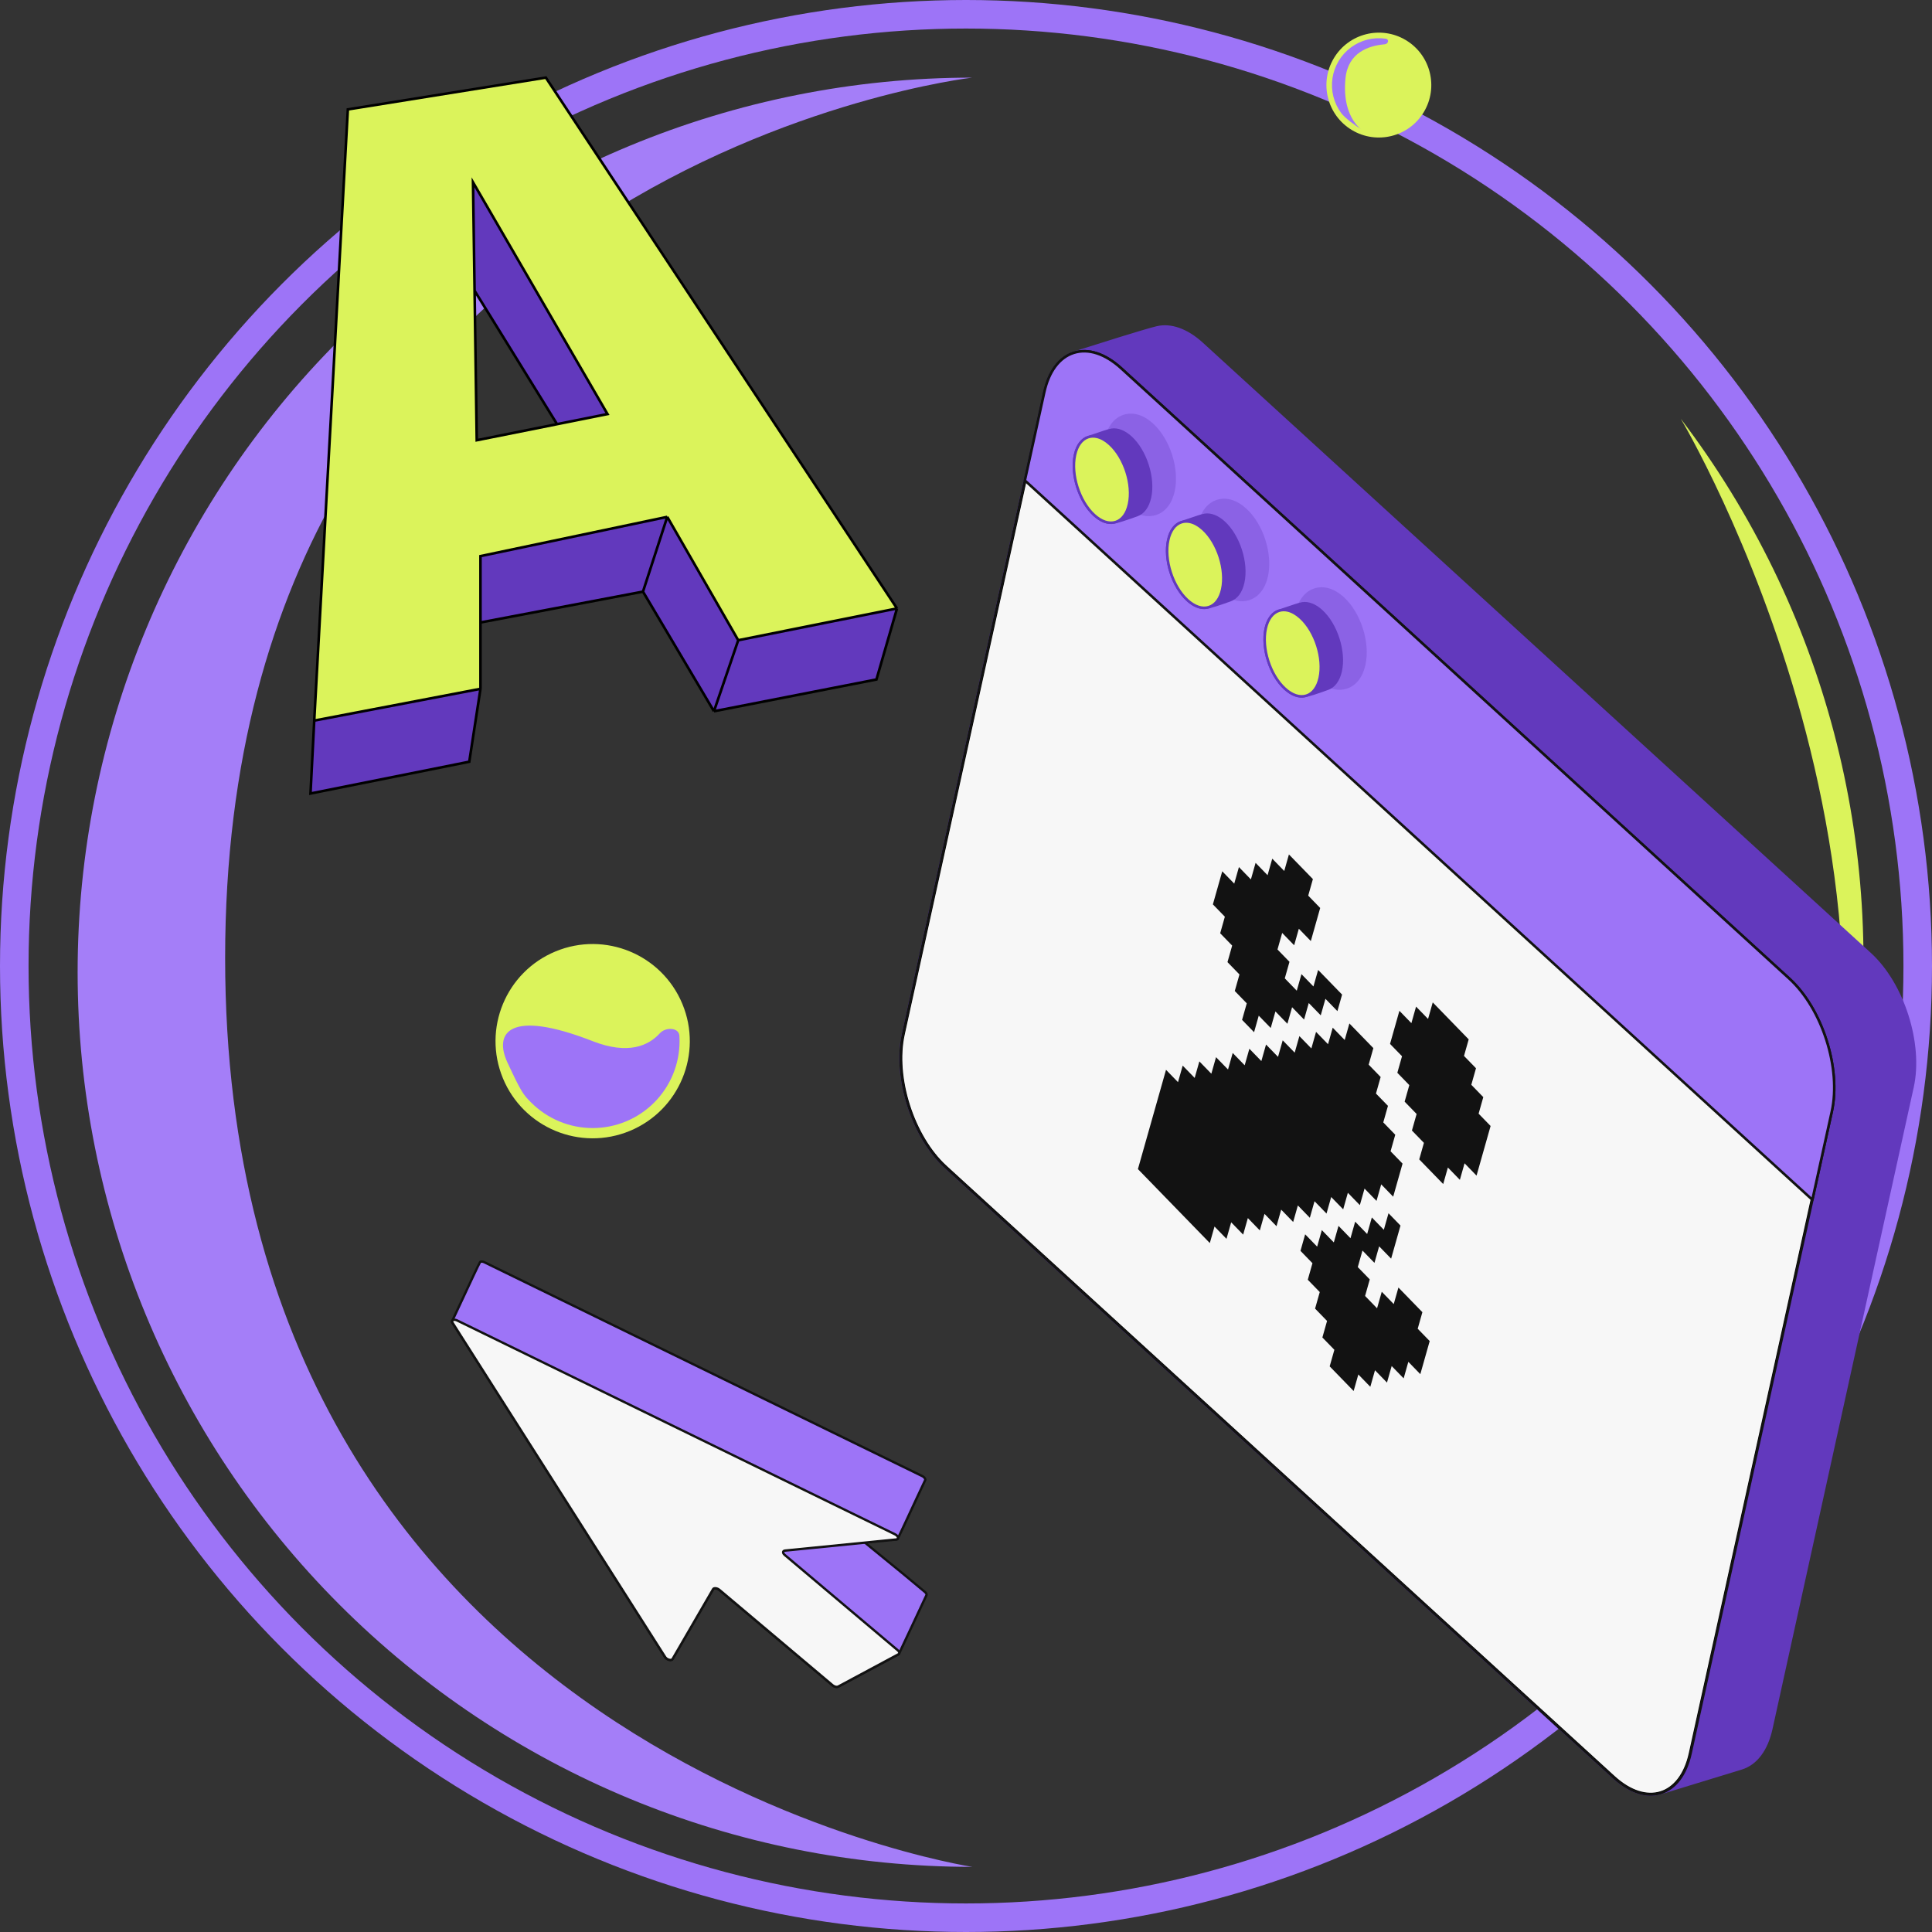 <?xml version="1.0" encoding="UTF-8"?> <svg xmlns="http://www.w3.org/2000/svg" width="224" height="224" viewBox="0 0 224 224" fill="none"><rect x="0" y="0" width="224" height="224" fill="#333333" stroke="none"/><g clip-path="url(#clip0_954_24475)"><circle cx="112" cy="112" r="110.345" stroke="#9D74F7" stroke-width="3.31"></circle><path d="M112.724 216.448C85.215 216.448 58.832 205.52 39.38 186.068C19.928 166.616 9 140.233 9 112.724C9 85.215 19.928 58.832 39.38 39.38C58.832 19.928 85.215 9 112.724 9C112.724 9 26.104 18.931 26.103 111.069C26.103 203.207 112.724 216.448 112.724 216.448Z" fill="#A47EF8"></path><path d="M215.115 125.315C218.814 98.055 211.533 70.443 194.873 48.552C194.873 48.552 228.468 104.687 206.076 155.762C210.594 146.224 213.67 135.967 215.115 125.315Z" fill="#DBF35B"></path><path fill-rule="evenodd" clip-rule="evenodd" d="M36.433 83.548L55.707 79.864V72.171V64.478L77.363 59.927L85.592 74.23L104 70.546L63.287 9L40.331 12.684L36.433 83.548ZM54.841 21.136L70.433 48.008L64.586 49.178L55.274 51.042L55.023 33.705L54.841 21.136Z" fill="#DBF35B"></path><path d="M70.433 48.008L54.841 21.136L55.023 33.705L64.586 49.178L70.433 48.008Z" fill="#6239BD"></path><path d="M85.592 74.23L77.363 59.927L74.548 68.595L82.777 82.465L85.592 74.23Z" fill="#6239BD"></path><path d="M77.363 59.927L55.707 64.478V72.171L74.548 68.595L77.363 59.927Z" fill="#6239BD"></path><path d="M104 70.546L85.592 74.23L82.777 82.465L101.618 78.781L104 70.546Z" fill="#6239BD"></path><path d="M55.707 79.864L36.433 83.548L36 92L54.408 88.316L55.707 79.864Z" fill="#6239BD"></path><path d="M36.433 83.548L55.707 79.864M36.433 83.548L40.331 12.684L63.287 9L104 70.546M36.433 83.548L36 92L54.408 88.316L55.707 79.864M55.707 79.864V72.171M77.363 59.927L55.707 64.478V72.171M77.363 59.927L85.592 74.23M77.363 59.927L74.548 68.595M85.592 74.23L104 70.546M85.592 74.23L82.777 82.465M104 70.546L101.618 78.781L82.777 82.465M55.707 72.171L74.548 68.595M74.548 68.595L82.777 82.465M64.586 49.178L55.274 51.042L55.023 33.705M64.586 49.178L70.433 48.008L54.841 21.136L55.023 33.705M64.586 49.178L55.023 33.705" stroke="black" stroke-width="0.3"></path><path d="M216.821 110.597L139.366 39.846C137.551 38.188 135.698 37.596 134.134 37.968C132.4 38.379 124.767 40.83 124.586 40.882C122.939 41.361 121.637 42.934 121.077 45.479L104.698 119.904C103.593 124.926 105.797 131.829 109.621 135.321L187.074 206.074C188.987 207.821 190.941 208.384 192.557 207.884C194.171 207.383 200.284 205.512 201.896 205.026C203.523 204.534 204.808 202.965 205.363 200.441L221.742 126.016C222.847 120.994 220.643 114.091 216.819 110.599L216.821 110.597Z" fill="#6239BD"></path><path d="M190.366 208.096C189.25 207.851 188.093 207.205 186.975 206.184L109.522 135.431C105.669 131.911 103.442 124.932 104.555 119.873L120.934 45.446C121.488 42.926 122.771 41.255 124.546 40.739C124.575 40.73 124.789 40.663 125.138 40.552C126.993 39.964 132.637 38.171 134.101 37.823C135.776 37.426 137.681 38.105 139.466 39.736L216.919 110.489C220.772 114.009 223 120.987 221.886 126.048L205.508 200.473C204.959 202.969 203.692 204.637 201.939 205.167C200.331 205.653 194.199 207.53 192.602 208.025C191.892 208.245 191.139 208.266 190.366 208.096ZM136.01 38.115C135.374 37.975 134.756 37.972 134.169 38.111C132.716 38.456 127.08 40.245 125.229 40.835C124.876 40.948 124.659 41.016 124.63 41.025C122.963 41.508 121.753 43.103 121.223 45.511L104.844 119.936C103.751 124.905 105.94 131.758 109.722 135.214L187.176 205.967C188.985 207.62 190.881 208.25 192.514 207.744C194.111 207.25 200.245 205.372 201.853 204.886C203.498 204.389 204.694 202.799 205.22 200.411L221.598 125.986C222.691 121.017 220.503 114.164 216.72 110.708L139.266 39.953C138.192 38.972 137.079 38.349 136.008 38.113L136.01 38.115Z" fill="#6239BD"></path><path d="M129.935 42.784L207.114 113.285L207.112 113.285L207.388 113.537C209.284 115.268 210.783 117.85 211.67 120.628C212.557 123.406 212.828 126.369 212.28 128.859L195.902 203.284C195.354 205.774 194.096 207.3 192.527 207.787C190.958 208.273 189.039 207.732 187.142 205.999L109.689 135.246L109.622 135.32L109.689 135.246C107.793 133.515 106.294 130.932 105.407 128.155C104.52 125.377 104.249 122.414 104.797 119.924L121.175 45.499C121.723 43.009 122.981 41.483 124.55 40.996C126.119 40.509 128.038 41.051 129.935 42.784L130.002 42.71L129.935 42.784Z" fill="#F7F7F7" stroke="black" stroke-width="0.2"></path><path d="M190.366 208.096C189.25 207.851 188.095 207.205 186.977 206.183L109.522 135.431C105.669 131.911 103.441 124.932 104.555 119.873L120.934 45.446C121.477 42.975 122.726 41.314 124.454 40.767C126.197 40.214 128.203 40.866 130.103 42.601L207.556 113.354C211.409 116.873 213.637 123.852 212.524 128.912L196.145 203.337C195.602 205.808 194.352 207.469 192.625 208.016C191.908 208.244 191.146 208.268 190.366 208.096ZM126.65 40.977C125.92 40.816 125.21 40.838 124.543 41.049C122.921 41.564 121.742 43.147 121.221 45.511L104.843 119.936C103.75 124.904 105.938 131.758 109.721 135.214L187.174 205.966C188.992 207.628 190.896 208.257 192.536 207.737C194.158 207.222 195.337 205.639 195.857 203.275L212.235 128.85C213.329 123.882 211.14 117.028 207.357 113.573L129.903 42.819C128.824 41.834 127.715 41.211 126.649 40.977L126.65 40.977Z" fill="#121212"></path><path d="M207.457 113.463L130.002 42.71C126.178 39.216 122.182 40.456 121.077 45.477L118.827 55.704L210.129 139.107L212.379 128.88C213.484 123.859 211.281 116.955 207.457 113.463Z" fill="#9D74F7"></path><path d="M210.097 139.251C210.073 139.245 210.048 139.234 210.03 139.216L118.728 55.813C118.689 55.778 118.672 55.724 118.683 55.672L120.934 45.446C121.477 42.975 122.726 41.314 124.454 40.767C126.197 40.214 128.203 40.866 130.103 42.601L207.556 113.354C211.409 116.873 213.637 123.852 212.524 128.912L210.273 139.138C210.262 139.19 210.224 139.232 210.174 139.248C210.149 139.256 210.122 139.256 210.097 139.251ZM118.989 55.653L210.04 138.826L212.236 128.849C213.329 123.88 211.14 117.027 207.358 113.571L129.903 42.819C128.084 41.158 126.181 40.529 124.541 41.049C122.919 41.563 121.74 43.147 121.22 45.511L118.988 55.653L118.989 55.653Z" fill="#121212"></path><g opacity="0.3"><path d="M133.688 49.101C132.59 48.099 131.381 47.737 130.285 48.085C129.196 48.43 128.423 49.409 128.108 50.843C127.536 53.443 128.638 56.896 130.616 58.703C131.238 59.272 131.895 59.634 132.549 59.778C133.048 59.887 133.544 59.87 134.02 59.719C135.109 59.374 135.882 58.395 136.197 56.962C136.769 54.362 135.667 50.908 133.689 49.102L133.688 49.101Z" fill="#6239BD"></path><path d="M144.5 58.966C143.402 57.963 142.194 57.602 141.098 57.95C140.008 58.294 139.236 59.274 138.92 60.707C138.348 63.307 139.45 66.76 141.428 68.567C142.051 69.136 142.708 69.498 143.362 69.642C143.86 69.752 144.357 69.734 144.832 69.583C145.922 69.239 146.694 68.259 147.01 66.826C147.582 64.226 146.48 60.773 144.502 58.966L144.5 58.966Z" fill="#6239BD"></path><path d="M155.805 69.231C154.707 68.229 153.498 67.868 152.402 68.215C151.313 68.56 150.54 69.539 150.225 70.973C149.653 73.573 150.755 77.026 152.733 78.833C153.355 79.402 154.013 79.764 154.667 79.908C155.165 80.017 155.661 80 156.137 79.849C157.226 79.504 157.999 78.525 158.314 77.092C158.887 74.492 157.784 71.038 155.806 69.232L155.805 69.231Z" fill="#6239BD"></path></g><path d="M131.104 50.708C130.338 50.007 129.557 49.728 128.88 49.833C128.351 49.915 126.652 50.554 126.256 50.66C125.498 50.865 124.896 51.58 124.64 52.747C124.14 55.015 125.136 58.136 126.864 59.714C127.547 60.338 128.243 60.627 128.864 60.61C129.486 60.591 131.399 59.873 131.822 59.728C132.528 59.484 133.084 58.785 133.328 57.676C133.827 55.407 132.831 52.287 131.103 50.709L131.104 50.708Z" fill="#6239BD"></path><path d="M128.333 60.703C127.811 60.588 127.279 60.29 126.766 59.82C125.005 58.213 123.988 55.024 124.497 52.712C124.758 51.525 125.369 50.746 126.219 50.516C126.352 50.48 126.651 50.377 126.996 50.258C127.666 50.026 128.501 49.74 128.859 49.685C129.603 49.571 130.435 49.894 131.205 50.597C132.965 52.205 133.982 55.393 133.473 57.705C133.226 58.827 132.657 59.594 131.872 59.864C131.811 59.885 131.719 59.918 131.606 59.958C130.898 60.212 129.426 60.738 128.87 60.754C128.693 60.759 128.514 60.743 128.333 60.703ZM129.568 50.004C129.339 49.954 129.116 49.944 128.902 49.977C128.571 50.028 127.716 50.323 127.09 50.537C126.74 50.658 126.437 50.762 126.293 50.801C125.556 51.001 125.019 51.702 124.782 52.776C124.294 54.996 125.272 58.058 126.962 59.602C127.594 60.181 128.25 60.476 128.858 60.459C129.367 60.444 130.863 59.91 131.503 59.68C131.618 59.639 131.711 59.607 131.771 59.585C132.456 59.349 132.957 58.659 133.181 57.641C133.669 55.421 132.691 52.359 131.001 50.815C130.528 50.383 130.036 50.107 129.565 50.003L129.568 50.004Z" fill="#6239BD"></path><path d="M130.897 58.461C130.398 60.73 128.592 61.29 126.864 59.712C125.137 58.134 124.141 55.014 124.64 52.745C125.139 50.476 126.945 49.916 128.673 51.494C130.401 53.072 131.397 56.192 130.897 58.461Z" fill="#DBF35B"></path><path d="M128.335 60.705C127.816 60.591 127.282 60.292 126.765 59.82C125.005 58.212 123.988 55.024 124.497 52.712C124.749 51.567 125.333 50.794 126.141 50.538C126.958 50.28 127.893 50.579 128.773 51.385C130.533 52.992 131.55 56.181 131.042 58.493C130.79 59.638 130.206 60.411 129.397 60.667C129.06 60.774 128.701 60.785 128.335 60.705ZM127.14 50.79C126.823 50.72 126.516 50.729 126.228 50.82C125.524 51.043 125.012 51.738 124.783 52.777C124.295 54.996 125.273 58.059 126.963 59.602C127.763 60.333 128.594 60.611 129.307 60.386C130.011 60.163 130.524 59.468 130.752 58.429C131.241 56.209 130.262 53.147 128.572 51.603C128.096 51.168 127.607 50.892 127.14 50.79Z" fill="#6239BD"></path><path d="M141.91 60.571C141.145 59.871 140.363 59.591 139.686 59.696C139.158 59.778 137.459 60.417 137.062 60.523C136.304 60.728 135.703 61.443 135.446 62.61C134.947 64.879 135.943 67.999 137.671 69.577C138.353 70.201 139.049 70.49 139.671 70.473C140.292 70.456 142.206 69.737 142.629 69.591C143.335 69.348 143.89 68.648 144.134 67.539C144.634 65.27 143.638 62.15 141.91 60.572L141.91 60.571Z" fill="#6239BD"></path><path d="M139.141 70.566C138.62 70.452 138.087 70.153 137.575 69.684C135.814 68.076 134.797 64.888 135.306 62.576C135.567 61.389 136.178 60.609 137.027 60.38C137.161 60.344 137.46 60.241 137.805 60.122C138.474 59.892 139.309 59.604 139.666 59.548C140.41 59.434 141.243 59.758 142.012 60.46C143.772 62.068 144.789 65.256 144.281 67.568C144.034 68.69 143.464 69.458 142.679 69.727C142.618 69.749 142.526 69.781 142.413 69.822C141.705 70.075 140.233 70.601 139.677 70.618C139.5 70.623 139.32 70.606 139.14 70.566L139.141 70.566ZM140.377 59.868C140.148 59.817 139.925 59.807 139.711 59.84C139.379 59.891 138.525 60.185 137.9 60.401C137.549 60.522 137.247 60.626 137.104 60.665C136.366 60.865 135.83 61.566 135.594 62.641C135.105 64.86 136.083 67.922 137.773 69.466C138.406 70.045 139.063 70.341 139.669 70.323C140.178 70.308 141.675 69.774 142.314 69.544C142.429 69.503 142.522 69.471 142.583 69.45C143.268 69.213 143.768 68.523 143.992 67.505C144.481 65.285 143.503 62.223 141.813 60.679C141.34 60.247 140.848 59.971 140.377 59.868Z" fill="#6239BD"></path><path d="M141.706 68.325C141.207 70.594 139.401 71.154 137.673 69.576C135.945 67.998 134.949 64.877 135.449 62.609C135.948 60.34 137.754 59.78 139.482 61.358C141.209 62.936 142.205 66.056 141.706 68.325Z" fill="#DBF35B"></path><path d="M139.143 70.569C138.625 70.454 138.091 70.156 137.574 69.684C135.813 68.076 134.796 64.888 135.305 62.576C135.557 61.431 136.141 60.657 136.95 60.402C137.766 60.144 138.702 60.443 139.581 61.248C141.342 62.856 142.359 66.044 141.85 68.357C141.598 69.502 141.014 70.275 140.206 70.53C139.868 70.637 139.509 70.649 139.143 70.569ZM137.95 60.654C137.633 60.584 137.326 60.593 137.038 60.684C136.334 60.907 135.822 61.602 135.593 62.641C135.105 64.86 136.083 67.922 137.773 69.466C138.573 70.197 139.404 70.475 140.117 70.249C140.821 70.027 141.334 69.332 141.562 68.293C142.051 66.073 141.072 63.011 139.382 61.467C138.906 61.032 138.417 60.756 137.95 60.654Z" fill="#6239BD"></path><path d="M153.217 70.837C152.451 70.137 151.67 69.858 150.993 69.962C150.465 70.044 148.765 70.683 148.369 70.789C147.611 70.994 147.01 71.709 146.753 72.876C146.254 75.145 147.249 78.265 148.977 79.843C149.66 80.467 150.356 80.757 150.977 80.739C151.599 80.722 153.512 80.003 153.935 79.857C154.641 79.614 155.197 78.915 155.441 77.805C155.94 75.537 154.945 72.416 153.217 70.838L153.217 70.837Z" fill="#6239BD"></path><path d="M150.446 80.832C149.925 80.717 149.392 80.419 148.879 79.95C147.119 78.342 146.102 75.153 146.61 72.841C146.872 71.654 147.483 70.875 148.332 70.645C148.465 70.61 148.764 70.506 149.109 70.387C149.779 70.157 150.614 69.87 150.971 69.814C151.715 69.7 152.548 70.023 153.316 70.726C155.077 72.333 156.094 75.522 155.585 77.834C155.338 78.956 154.769 79.723 153.983 79.993C153.923 80.014 153.831 80.047 153.718 80.087C153.01 80.341 151.538 80.867 150.982 80.882C150.805 80.887 150.625 80.87 150.445 80.83L150.446 80.832ZM151.681 70.133C151.452 70.083 151.229 70.073 151.015 70.106C150.684 70.157 149.829 70.451 149.205 70.667C148.854 70.787 148.551 70.891 148.408 70.931C147.671 71.131 147.133 71.831 146.897 72.906C146.408 75.126 147.387 78.188 149.077 79.732C149.709 80.31 150.366 80.606 150.972 80.588C151.481 80.574 152.978 80.039 153.617 79.81C153.732 79.769 153.825 79.736 153.886 79.715C154.571 79.479 155.072 78.789 155.296 77.77C155.784 75.55 154.806 72.488 153.116 70.944C152.643 70.513 152.151 70.237 151.68 70.133L151.681 70.133Z" fill="#6239BD"></path><path d="M153.011 78.59C152.511 80.859 150.706 81.419 148.978 79.841C147.25 78.264 146.254 75.143 146.753 72.874C147.253 70.606 149.058 70.046 150.786 71.623C152.514 73.201 153.51 76.322 153.011 78.59Z" fill="#DBF35B"></path><path d="M150.448 80.834C149.93 80.72 149.396 80.421 148.879 79.95C147.118 78.342 146.101 75.153 146.61 72.841C146.862 71.696 147.446 70.924 148.254 70.668C149.071 70.409 150.006 70.709 150.886 71.514C152.647 73.122 153.664 76.31 153.155 78.622C152.903 79.767 152.319 80.54 151.511 80.796C151.173 80.903 150.814 80.915 150.448 80.834ZM149.255 70.919C148.938 70.85 148.63 70.859 148.343 70.95C147.639 71.172 147.126 71.868 146.898 72.906C146.409 75.126 147.388 78.188 149.078 79.732C149.877 80.462 150.71 80.741 151.421 80.515C152.126 80.293 152.638 79.597 152.867 78.559C153.355 76.339 152.377 73.277 150.687 71.733C150.21 71.297 149.721 71.022 149.255 70.919Z" fill="#6239BD"></path><g clip-path="url(#clip1_954_24475)"><path d="M142.013 106.285L140.624 104.856L141.71 101.02L143.1 102.449L143.643 100.531L145.032 101.961L145.576 100.042L146.965 101.472L147.508 99.554L148.898 100.983L149.441 99.065L152.22 101.924L151.677 103.842L153.066 105.272L151.98 109.108L150.591 107.678L150.047 109.597L148.658 108.167L148.115 110.085L149.504 111.515L148.961 113.433L150.35 114.862L150.894 112.944L152.283 114.374L152.826 112.456L155.605 115.315L155.062 117.233L153.673 115.803L153.13 117.721L151.74 116.292L151.197 118.21L149.807 116.78L149.264 118.699L147.875 117.269L147.331 119.187L145.942 117.758L145.399 119.676L144.009 118.246L144.552 116.328L143.163 114.899L143.706 112.981L142.316 111.551L142.86 109.633L141.47 108.204L142.013 106.285Z" fill="#121212"></path><path d="M151.865 141.191L150.476 139.761L149.933 141.68L148.543 140.25L148 142.168L146.61 140.739L146.067 142.657L144.678 141.227L144.135 143.145L142.745 141.716L142.202 143.634L140.812 142.205L140.269 144.123L131.932 135.546L135.191 124.037L136.58 125.467L137.124 123.549L138.513 124.978L139.056 123.06L140.446 124.489L140.989 122.571L142.379 124.001L142.922 122.083L144.311 123.512L144.855 121.594L146.244 123.023L146.787 121.105L148.177 122.535L148.72 120.617L150.11 122.046L150.653 120.128L152.042 121.557L152.586 119.639L153.975 121.069L154.518 119.151L155.908 120.58L156.451 118.662L159.23 121.521L158.687 123.439L160.076 124.869L159.533 126.787L160.923 128.216L160.38 130.134L161.769 131.564L161.226 133.482L162.615 134.911L161.529 138.748L160.14 137.318L159.596 139.236L158.207 137.807L157.664 139.725L156.274 138.295L155.731 140.214L154.341 138.784L153.798 140.702L152.409 139.273L151.865 141.191Z" fill="#121212"></path><path d="M172.823 130.55L171.193 136.305L169.804 134.875L169.26 136.793L167.871 135.364L167.328 137.282L164.549 134.423L165.092 132.505L163.702 131.075L164.245 129.157L162.856 127.728L163.399 125.81L162.01 124.38L162.553 122.462L161.163 121.033L162.25 117.196L163.639 118.626L164.182 116.708L165.572 118.137L166.115 116.219L170.284 120.507L169.74 122.426L171.13 123.855L170.587 125.773L171.976 127.203L171.433 129.121L172.823 130.55Z" fill="#121212"></path><path d="M164.372 154.056L165.762 155.486L164.675 159.322L163.286 157.892L162.743 159.811L161.353 158.381L160.81 160.299L159.42 158.87L158.877 160.788L157.488 159.358L156.944 161.276L154.165 158.418L154.709 156.499L153.319 155.07L153.862 153.152L152.473 151.722L153.016 149.804L151.626 148.375L152.169 146.457L150.78 145.027L151.323 143.109L152.713 144.538L153.256 142.62L154.645 144.05L155.189 142.132L156.578 143.561L157.121 141.643L158.511 143.073L159.054 141.154L160.444 142.584L160.987 140.666L162.376 142.095L161.29 145.932L159.9 144.502L159.357 146.42L157.968 144.991L157.424 146.909L158.814 148.338L158.271 150.256L159.66 151.686L160.204 149.768L161.593 151.197L162.136 149.279L164.915 152.138L164.372 154.056Z" fill="#121212"></path></g><path d="M106.931 171.141C89.91 162.828 73.108 154.623 56.161 146.346C55.966 146.251 55.786 146.247 55.681 146.303C55.574 146.361 52.533 152.999 52.449 153.106C52.398 153.171 52.398 153.265 52.47 153.377L77.124 192.136C77.317 192.439 77.848 192.574 77.975 192.354C79.56 189.622 81.109 186.954 82.678 184.252C82.78 184.078 83.155 184.12 83.408 184.333C87.803 188.035 92.15 191.698 96.533 195.393C96.735 195.562 97.027 195.631 97.187 195.546C99.533 194.289 101.836 193.053 104.17 191.801C104.221 191.773 104.252 191.734 104.265 191.688C104.291 191.588 107.431 184.967 107.436 184.907C107.444 184.812 107.382 184.695 107.259 184.592C103.66 181.556 101.611 179.992 98.013 176.958C101.019 176.659 100.83 178.802 103.896 178.496C103.983 178.488 104.043 178.458 104.079 178.414C104.185 178.284 107.21 171.707 107.245 171.665C107.351 171.536 107.232 171.285 106.935 171.14L106.931 171.141Z" fill="#9D74F7"></path><path d="M104.256 191.909C104.249 191.914 104.241 191.919 104.232 191.925L97.248 195.67C97.038 195.783 96.69 195.711 96.442 195.501L83.316 184.441C83.167 184.313 82.976 184.268 82.866 184.287C82.829 184.293 82.804 184.307 82.794 184.322L78.092 192.423C78.028 192.535 77.904 192.596 77.745 192.601C77.51 192.605 77.17 192.471 77.006 192.212L52.351 153.453C52.211 153.232 52.296 153.08 52.34 153.024C52.384 152.949 52.892 151.856 53.433 150.699C55.511 146.241 55.54 146.227 55.615 146.186C55.771 146.101 55.998 146.117 56.221 146.225L106.991 171.019C107.212 171.129 107.368 171.297 107.406 171.474C107.428 171.573 107.41 171.668 107.355 171.744C107.304 171.845 106.889 172.739 106.41 173.771C104.741 177.369 104.241 178.429 104.18 178.504C104.138 178.556 104.056 178.621 103.905 178.636C102.316 178.795 101.567 178.31 100.841 177.841C100.191 177.421 99.575 177.024 98.354 177.074C100.033 178.486 101.396 179.597 102.717 180.672C104.106 181.803 105.542 182.972 107.342 184.49C107.494 184.619 107.577 184.776 107.566 184.92C107.563 184.965 107.561 184.977 105.895 188.519C105.207 189.981 104.427 191.636 104.389 191.735C104.371 191.804 104.325 191.866 104.255 191.91L104.256 191.909ZM82.664 184.071C82.708 184.043 82.76 184.023 82.82 184.013C83.028 183.976 83.3 184.062 83.495 184.227L96.62 195.287C96.787 195.429 97.022 195.476 97.12 195.424L104.104 191.679C104.123 191.667 104.128 191.657 104.129 191.652C104.142 191.602 104.398 191.054 105.649 188.398C106.38 186.847 107.203 185.096 107.295 184.881C107.29 184.835 107.25 184.766 107.168 184.694C105.37 183.178 103.936 182.01 102.548 180.88C101.159 179.749 99.723 178.58 97.923 177.061C97.881 177.026 97.864 176.968 97.879 176.916C97.895 176.863 97.941 176.825 97.996 176.82C99.538 176.666 100.278 177.143 100.992 177.607C101.708 178.07 102.386 178.507 103.877 178.358C103.942 178.352 103.962 178.333 103.967 178.327C104.057 178.184 105.323 175.457 106.161 173.651C107.11 171.607 107.113 171.602 107.133 171.579C107.142 171.567 107.14 171.547 107.137 171.532C107.121 171.456 107.031 171.345 106.868 171.264L56.099 146.47C55.959 146.401 55.836 146.393 55.766 146.414C55.591 146.707 54.446 149.168 53.68 150.812C52.77 152.766 52.591 153.144 52.555 153.189C52.537 153.211 52.557 153.262 52.582 153.302L77.237 192.061C77.342 192.227 77.579 192.326 77.737 192.324C77.795 192.323 77.838 192.307 77.853 192.283L82.556 184.18C82.583 184.135 82.618 184.098 82.663 184.069L82.664 184.071Z" fill="#121212"></path><path d="M90.974 180.276C95.385 183.996 99.707 187.64 104.091 191.339C104.292 191.508 104.327 191.717 104.169 191.801C101.834 193.053 99.53 194.288 97.185 195.546C97.026 195.632 96.733 195.562 96.532 195.393C92.145 191.698 87.801 188.035 83.406 184.333C83.153 184.119 82.778 184.078 82.677 184.251C81.109 186.953 79.558 189.622 77.973 192.354C77.846 192.574 77.315 192.439 77.123 192.136L52.468 153.377C52.278 153.079 52.603 152.904 52.995 153.096C69.943 161.372 86.743 169.577 103.764 177.89C104.16 178.083 104.239 178.462 103.892 178.497C99.534 178.932 95.321 179.351 91.015 179.781C90.741 179.808 90.718 180.064 90.971 180.278L90.974 180.276Z" fill="#F7F7F7"></path><path d="M104.257 191.91C104.25 191.915 104.242 191.92 104.234 191.924L97.251 195.67C97.04 195.782 96.693 195.71 96.444 195.501L83.319 184.44C83.169 184.313 82.978 184.268 82.868 184.286C82.831 184.293 82.805 184.305 82.796 184.321L78.093 192.424C78.029 192.535 77.905 192.597 77.745 192.6C77.51 192.604 77.173 192.47 77.007 192.21L52.353 153.451C52.249 153.288 52.251 153.123 52.354 153.006C52.493 152.849 52.776 152.836 53.055 152.972L103.824 177.767C104.11 177.906 104.283 178.151 104.244 178.362C104.216 178.514 104.091 178.615 103.905 178.633L91.028 179.917C90.988 179.921 90.943 179.935 90.934 179.96C90.923 179.994 90.948 180.077 91.059 180.171L104.176 191.235C104.333 191.368 104.414 191.528 104.399 191.676C104.389 191.775 104.337 191.855 104.252 191.909L104.257 191.91ZM82.665 184.071C82.709 184.043 82.761 184.023 82.82 184.013C83.028 183.977 83.301 184.062 83.496 184.227L96.621 195.288C96.788 195.429 97.023 195.477 97.121 195.425L104.104 191.68C104.129 191.664 104.131 191.654 104.132 191.646C104.136 191.602 104.099 191.523 104.003 191.443L90.886 180.379C90.705 180.225 90.625 180.039 90.675 179.876C90.717 179.743 90.838 179.658 91.005 179.641L103.881 178.357C103.908 178.355 103.972 178.344 103.978 178.31C103.989 178.257 103.919 178.113 103.708 178.01L52.938 153.216C52.746 153.122 52.601 153.142 52.562 153.185C52.543 153.209 52.563 153.26 52.589 153.301L77.243 192.06C77.349 192.226 77.585 192.325 77.744 192.323C77.802 192.323 77.844 192.306 77.859 192.282L82.562 184.179C82.59 184.134 82.624 184.097 82.669 184.068L82.665 184.071Z" fill="#121212"></path><circle cx="68.715" cy="120.715" r="11.261" transform="rotate(-22.517 68.715 120.715)" fill="#DBF35B"></circle><path d="M76.509 119.796C77.176 119.061 78.711 119.107 78.772 120.098C78.784 120.302 78.79 120.506 78.79 120.712C78.791 122.035 78.531 123.345 78.025 124.567C77.519 125.79 76.777 126.901 75.842 127.837C74.906 128.773 73.796 129.515 72.574 130.022C71.351 130.529 70.041 130.79 68.718 130.79C67.395 130.79 66.085 130.53 64.862 130.024C63.64 129.518 62.529 128.776 61.593 127.841C60.657 126.906 60.438 126.632 58.84 123.204C57.242 119.777 58.984 116.916 68.715 120.715C72.857 122.332 75.207 121.229 76.509 119.796Z" fill="#9D74F7"></path><circle cx="6.078" cy="6.078" r="6.078" transform="matrix(0.514 -0.858 -0.858 -0.514 161.959 18.204)" fill="#DBF35B"></circle><path d="M160.533 5.138C160.973 5.101 161.101 4.553 160.664 4.488V4.488C159.957 4.384 159.237 4.419 158.544 4.593C157.852 4.767 157.2 5.075 156.627 5.501C156.053 5.927 155.569 6.461 155.203 7.074C154.836 7.686 154.593 8.365 154.489 9.072C154.384 9.778 154.42 10.498 154.594 11.191C154.767 11.883 155.076 12.535 155.501 13.108C155.927 13.682 157.148 14.577 157.76 14.943C158.373 15.31 155.501 14 156 9.072C156.303 6.075 158.7 5.292 160.533 5.138Z" fill="#9D74F7"></path></g><defs><clipPath id="clip0_954_24475"><rect width="224" height="224" fill="white"></rect></clipPath><clipPath id="clip1_954_24475"><rect width="47.845" height="47.845" fill="white" transform="matrix(0.697 0.717 -0.272 0.962 143.037 90)"></rect></clipPath></defs></svg> 